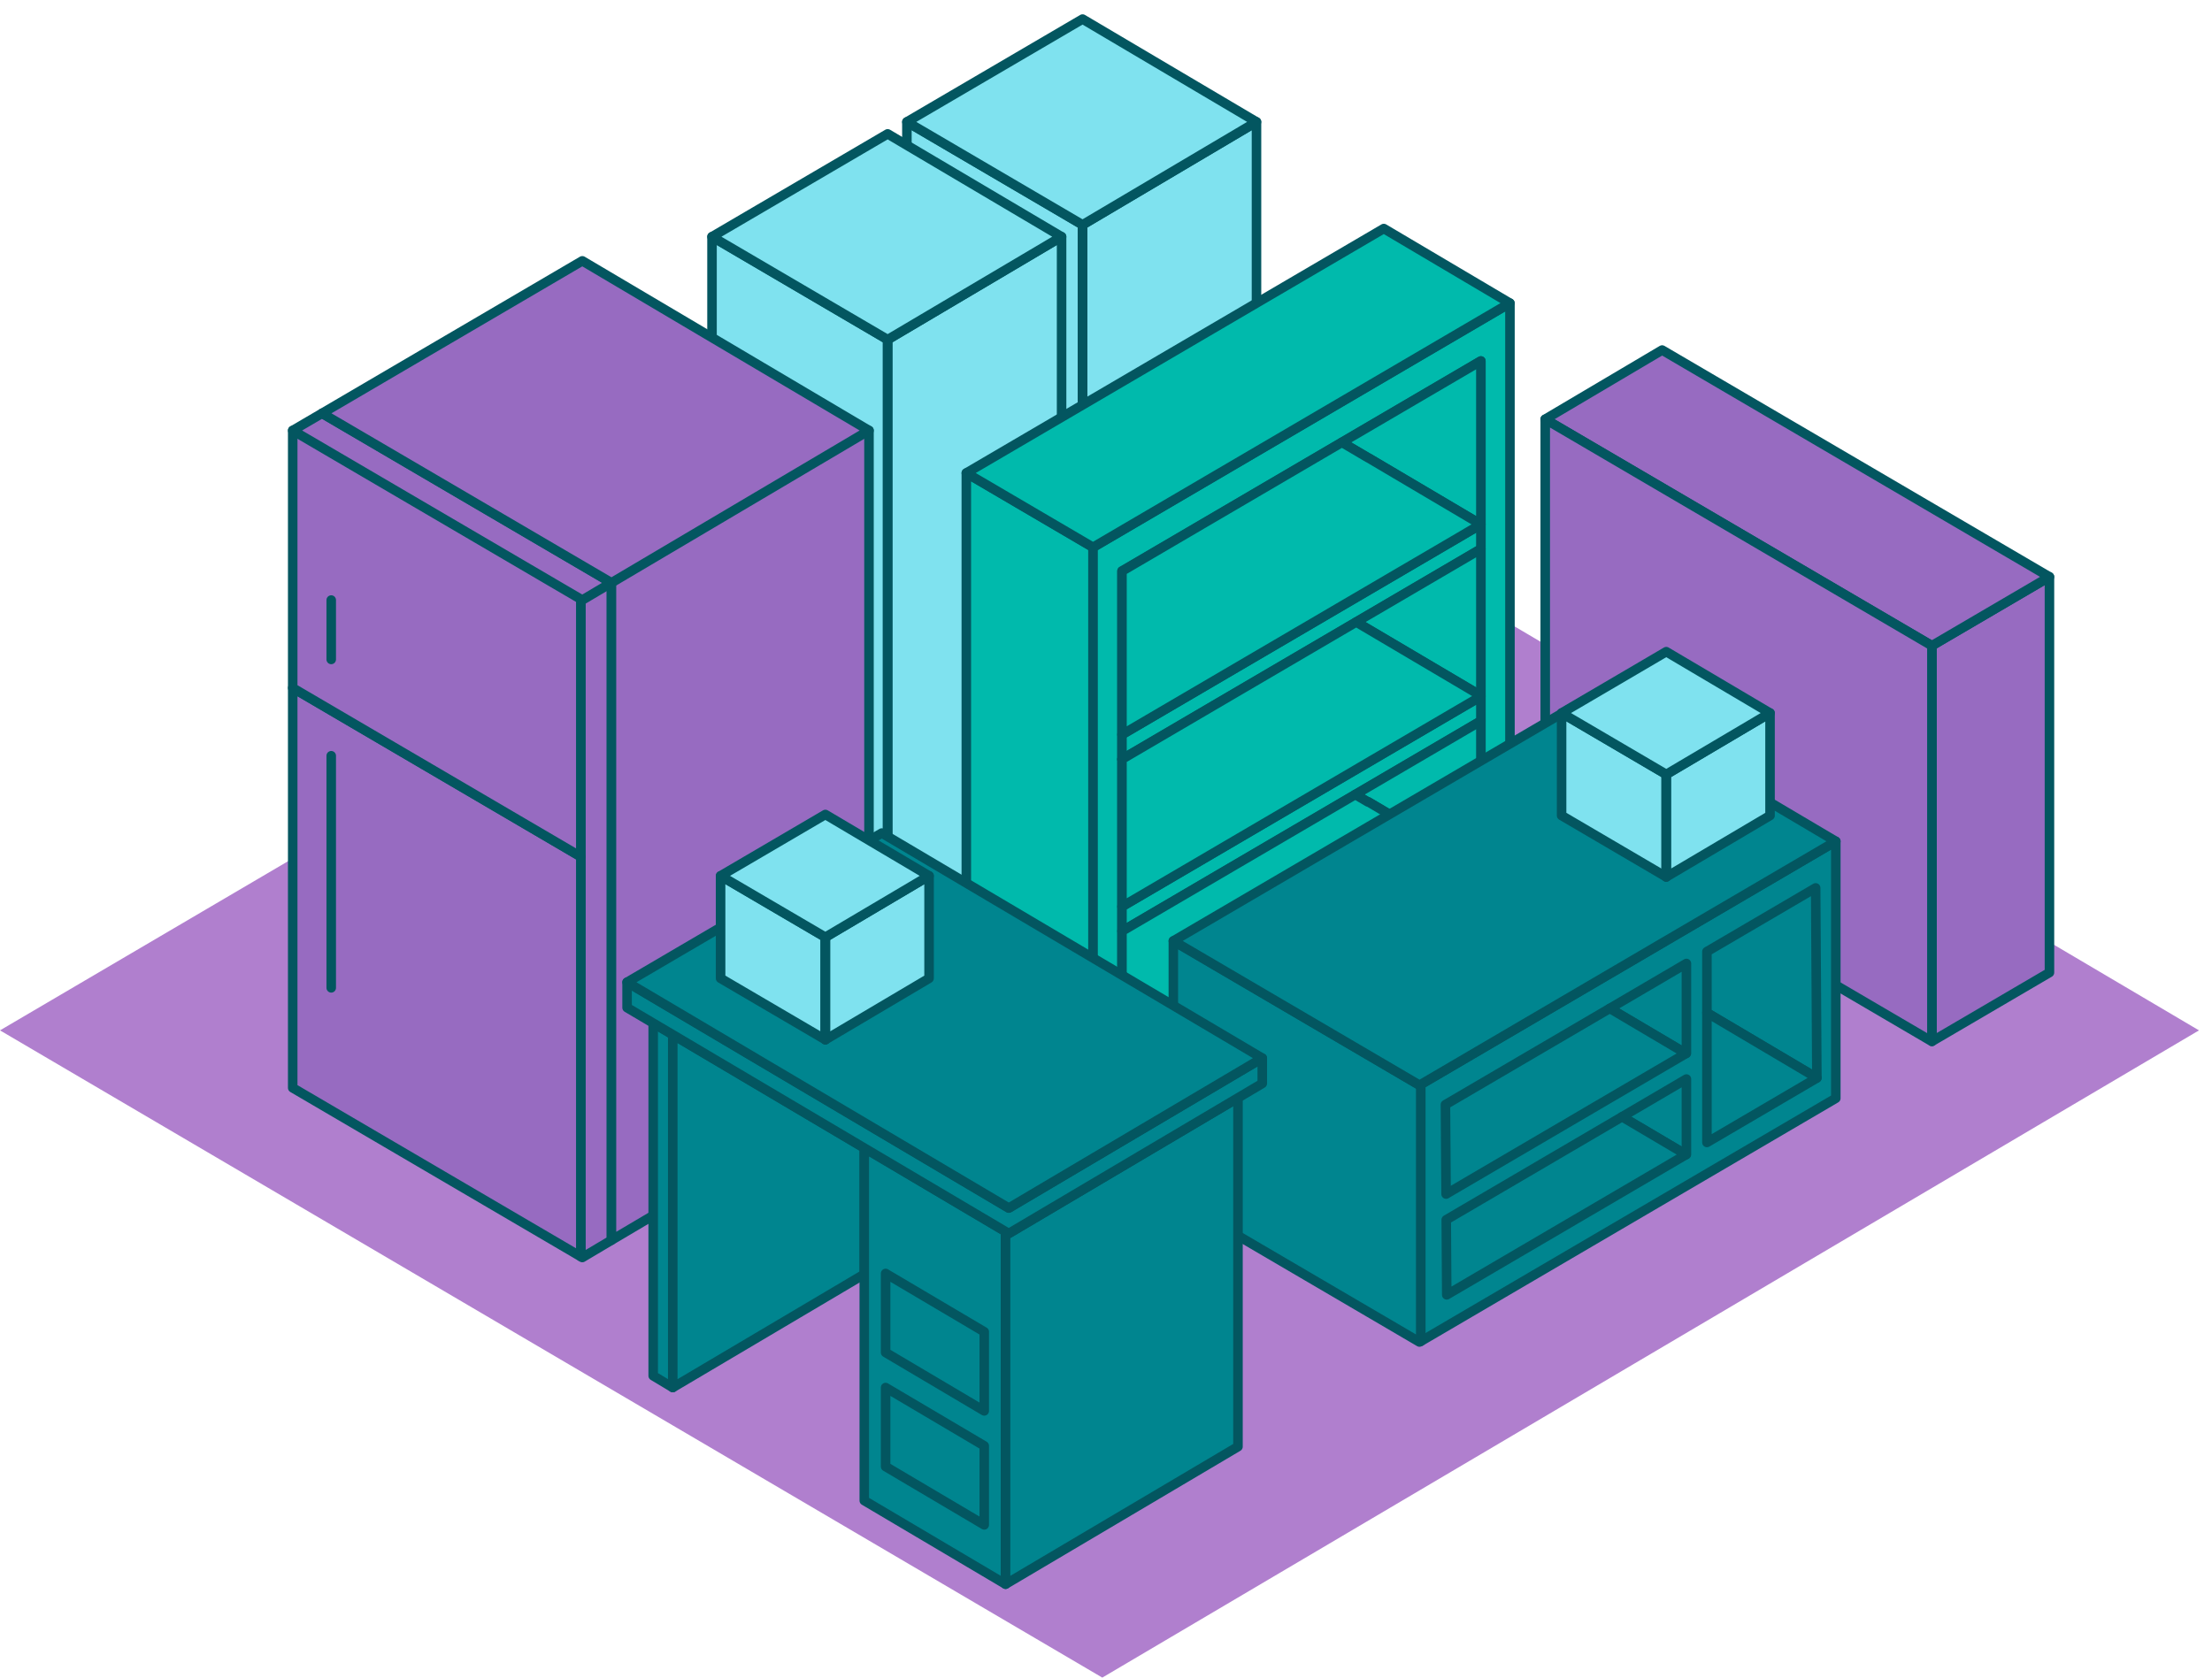 <svg width="116" height="88" viewBox="0 0 116 88" fill="none" xmlns="http://www.w3.org/2000/svg">
<path d="M0 54.049L57.806 88L115.318 54.049L57.806 20.094L0 54.049Z" fill="#B07FCE"/>
<path d="M47.559 6.394V37.208L56.771 42.606V11.793L47.559 6.394Z" fill="#7FE2EF" stroke="#035660" stroke-width="0.5" stroke-linecap="round" stroke-linejoin="round"/>
<path d="M56.771 11.793V42.606L65.892 37.208V6.394L56.771 11.793Z" fill="#7FE2EF" stroke="#035660" stroke-width="0.5" stroke-linecap="round" stroke-linejoin="round"/>
<path d="M65.891 6.394L56.771 1L47.559 6.394L56.771 11.793L65.891 6.394Z" fill="#7FE2EF" stroke="#035660" stroke-width="0.5" stroke-linecap="round" stroke-linejoin="round"/>
<path d="M56.771 42.607V11.793" stroke="#035660" stroke-width="0.5" stroke-linecap="round" stroke-linejoin="round"/>
<path d="M107.476 30.258V51.016L101.315 54.625V33.867L107.476 30.258Z" fill="#976BC1" stroke="#035660" stroke-width="0.5" stroke-linecap="round" stroke-linejoin="round"/>
<path d="M101.311 33.872L81.029 21.992L87.164 18.361L107.476 30.259L101.315 33.868L101.311 33.872Z" fill="#976BC1" stroke="#035660" stroke-width="0.5" stroke-linecap="round" stroke-linejoin="round"/>
<path d="M101.311 33.872L81.034 21.992V42.749L101.311 54.63V33.872Z" fill="#976BC1" stroke="#035660" stroke-width="0.5" stroke-linecap="round" stroke-linejoin="round"/>
<path d="M37.339 12.416V43.235L46.55 48.629V17.815L37.339 12.416Z" fill="#7FE2EF" stroke="#035660" stroke-width="0.5" stroke-linecap="round" stroke-linejoin="round"/>
<path d="M46.55 17.815V48.629L55.671 43.235V12.416L46.55 17.815Z" fill="#7FE2EF" stroke="#035660" stroke-width="0.5" stroke-linecap="round" stroke-linejoin="round"/>
<path d="M55.67 12.417L46.55 7.022L37.339 12.417L46.55 17.815L55.67 12.417Z" fill="#7FE2EF" stroke="#035660" stroke-width="0.5" stroke-linecap="round" stroke-linejoin="round"/>
<path d="M46.55 48.629V17.815" stroke="#035660" stroke-width="0.5" stroke-linecap="round" stroke-linejoin="round"/>
<path d="M30.458 22.581V65.916L30.536 65.964L32.066 65.054V22.581H30.458Z" fill="#976BC1" stroke="#035660" stroke-width="0.5" stroke-linecap="round" stroke-linejoin="round"/>
<path d="M45.571 22.581H32.066V65.054L45.571 57.065V22.581Z" fill="#976BC1" stroke="#035660" stroke-width="0.5" stroke-linecap="round" stroke-linejoin="round"/>
<path d="M15.35 57.065L30.458 65.916V44.938L15.35 36.086V57.065Z" fill="#976BC1" stroke="#035660" stroke-width="0.5" stroke-linecap="round" stroke-linejoin="round"/>
<path d="M15.35 36.086L30.458 44.938V22.581H15.35V36.086Z" fill="#976BC1" stroke="#035660" stroke-width="0.5" stroke-linecap="round" stroke-linejoin="round"/>
<path d="M15.35 22.581L30.536 31.476L32.066 30.57L16.889 21.68L15.35 22.581Z" fill="#976BC1" stroke="#035660" stroke-width="0.5" stroke-linecap="round" stroke-linejoin="round"/>
<path d="M30.537 13.682L16.889 21.68L32.066 30.57L45.571 22.581L30.537 13.682Z" fill="#976BC1" stroke="#035660" stroke-width="0.5" stroke-linecap="round" stroke-linejoin="round"/>
<path d="M17.37 31.476V34.591" stroke="#035660" stroke-width="0.5" stroke-linecap="round" stroke-linejoin="round"/>
<path d="M17.37 39.643V51.818" stroke="#035660" stroke-width="0.5" stroke-linecap="round" stroke-linejoin="round"/>
<path d="M50.675 24.812V55.553L57.317 59.443V28.707L50.675 24.812Z" fill="#00BAAC" stroke="#035660" stroke-width="0.5" stroke-linecap="round" stroke-linejoin="round"/>
<path d="M71.073 41.679L77.659 37.819L58.838 48.846L71.073 41.679Z" fill="#00BAAC" stroke="#035660" stroke-width="0.5" stroke-linecap="round" stroke-linejoin="round"/>
<path d="M71.754 42.061L71.736 42.07L71.754 42.061Z" fill="#00BAAC" stroke="#035660" stroke-width="0.5" stroke-linecap="round" stroke-linejoin="round"/>
<path d="M57.321 28.707V59.443L79.184 46.64V15.904L57.321 28.712V28.707ZM77.659 27.507V45.384L77.516 45.466L58.842 56.406V29.951L70.371 23.201L77.659 18.933V27.507Z" fill="#00BAAC" stroke="#035660" stroke-width="0.5" stroke-linecap="round" stroke-linejoin="round"/>
<path d="M71.755 24.015H71.745H71.755Z" fill="#00BAAC" stroke="#035660" stroke-width="0.5" stroke-linecap="round" stroke-linejoin="round"/>
<path d="M71.121 32.629L77.659 28.799L58.838 39.825L71.121 32.629Z" fill="#00BAAC" stroke="#035660" stroke-width="0.5" stroke-linecap="round" stroke-linejoin="round"/>
<path d="M57.321 28.707L79.179 15.9L72.568 11.988L50.675 24.812L57.317 28.707H57.321Z" fill="#00BAAC" stroke="#035660" stroke-width="0.5" stroke-linecap="round" stroke-linejoin="round"/>
<path d="M58.838 47.554V48.846L77.659 37.819V36.532L76.562 37.173L58.838 47.554Z" fill="#00BAAC" stroke="#035660" stroke-width="0.5" stroke-linecap="round" stroke-linejoin="round"/>
<path d="M58.838 38.534V39.825L77.659 28.798V27.507L76.562 28.153L58.838 38.534Z" fill="#00BAAC" stroke="#035660" stroke-width="0.5" stroke-linecap="round" stroke-linejoin="round"/>
<path d="M71.736 42.069L71.753 42.061L77.516 45.471L77.659 45.388V37.819L71.073 41.679L71.736 42.069Z" fill="#00BAAC" stroke="#035660" stroke-width="0.5" stroke-linecap="round" stroke-linejoin="round"/>
<path d="M71.736 42.069L71.073 41.679L58.838 48.846V49.621V51.688V56.406L58.842 56.41L77.516 45.471L71.753 42.061L71.736 42.069Z" fill="#00BAAC" stroke="#035660" stroke-width="0.5" stroke-linecap="round" stroke-linejoin="round"/>
<path d="M77.659 36.493V28.799L71.121 32.629L77.659 36.493Z" fill="#00BAAC" stroke="#035660" stroke-width="0.5" stroke-linecap="round" stroke-linejoin="round"/>
<path d="M58.838 39.825V40.601V41.892V47.555L76.562 37.173L77.659 36.532V36.493L71.121 32.629L58.838 39.825Z" fill="#00BAAC" stroke="#035660" stroke-width="0.5" stroke-linecap="round" stroke-linejoin="round"/>
<path d="M71.745 24.015H71.753L77.659 27.507V18.937L70.371 23.205L71.745 24.015Z" fill="#00BAAC" stroke="#035660" stroke-width="0.5" stroke-linecap="round" stroke-linejoin="round"/>
<path d="M71.745 24.015L70.371 23.205L58.842 29.959L58.838 29.955V31.58V32.867V33.95V38.534L76.562 28.153L77.659 27.507L71.753 24.015H71.745Z" fill="#00BAAC" stroke="#035660" stroke-width="0.5" stroke-linecap="round" stroke-linejoin="round"/>
<path d="M74.505 56.887V70.362L96.272 57.611V44.132L74.505 56.887Z" fill="#00858F" stroke="#035660" stroke-width="0.5" stroke-linecap="round" stroke-linejoin="round"/>
<path d="M74.439 56.922L61.532 49.357V62.836L74.439 70.396L74.504 70.362V56.887L74.439 56.922Z" fill="#00858F" stroke="#035660" stroke-width="0.5" stroke-linecap="round" stroke-linejoin="round"/>
<path d="M74.504 56.887L96.272 44.132L83.425 36.532L61.532 49.357L74.439 56.922L74.504 56.887Z" fill="#00858F" stroke="#035660" stroke-width="0.5" stroke-linecap="round" stroke-linejoin="round"/>
<path d="M88.438 55.249V50.54L84.418 52.897L88.417 55.262L88.438 55.249Z" fill="#00858F" stroke="#035660" stroke-width="0.5" stroke-linecap="round" stroke-linejoin="round"/>
<path d="M84.418 52.897L75.8 57.944L75.835 62.636L88.417 55.262L84.418 52.897Z" fill="#00858F" stroke="#035660" stroke-width="0.5" stroke-linecap="round" stroke-linejoin="round"/>
<path d="M95.215 46.575L89.513 49.916V53.126L95.279 56.541L95.215 46.575Z" fill="#00858F" stroke="#035660" stroke-width="0.5" stroke-linecap="round" stroke-linejoin="round"/>
<path d="M89.513 53.126V59.929L95.279 56.549V56.541L89.513 53.126Z" fill="#00858F" stroke="#035660" stroke-width="0.5" stroke-linecap="round" stroke-linejoin="round"/>
<path d="M88.438 60.557V56.601L85.063 58.581L88.421 60.566L88.438 60.557Z" fill="#00858F" stroke="#035660" stroke-width="0.5" stroke-linecap="round" stroke-linejoin="round"/>
<path d="M85.063 58.581L75.843 63.984L75.869 67.922L88.421 60.566L85.063 58.581Z" fill="#00858F" stroke="#035660" stroke-width="0.5" stroke-linecap="round" stroke-linejoin="round"/>
<path d="M34.254 53.668V72.168L35.281 72.784V54.275L34.254 53.668Z" fill="#00858F" stroke="#035660" stroke-width="0.5" stroke-linecap="round" stroke-linejoin="round"/>
<path d="M45.324 60.219L35.281 54.275V72.784L45.324 66.839V60.219Z" fill="#00858F" stroke="#035660" stroke-width="0.5" stroke-linecap="round" stroke-linejoin="round"/>
<path d="M45.324 60.219V66.839V78.715L52.733 83.1V64.603L45.324 60.219Z" fill="#00858F" stroke="#035660" stroke-width="0.5" stroke-linecap="round" stroke-linejoin="round"/>
<path d="M52.733 64.603V83.1L64.921 75.886V57.589L52.902 64.703L52.733 64.603Z" fill="#00858F" stroke="#035660" stroke-width="0.5" stroke-linecap="round" stroke-linejoin="round"/>
<path d="M66.195 55.505L52.902 63.369L32.885 51.523V52.858L34.254 53.668L35.281 54.275L45.324 60.219L52.733 64.603L52.902 64.703L64.921 57.589L66.195 56.835V55.505Z" fill="#00858F" stroke="#035660" stroke-width="0.5" stroke-linecap="round" stroke-linejoin="round"/>
<path d="M52.902 63.369L66.195 55.505L46.243 43.698L45.237 44.288L44.193 44.898L35.281 50.119L34.254 50.722L32.885 51.523L52.902 63.369Z" fill="#00858F" stroke="#035660" stroke-width="0.5" stroke-linecap="round" stroke-linejoin="round"/>
<path d="M46.442 72.784V76.93L51.615 79.989V75.842L46.442 72.784Z" fill="#00858F" stroke="#035660" stroke-width="0.5" stroke-linecap="round" stroke-linejoin="round"/>
<path d="M46.442 66.8V70.947L51.615 74.01V69.859L46.442 66.8Z" fill="#00858F" stroke="#035660" stroke-width="0.5" stroke-linecap="round" stroke-linejoin="round"/>
<path d="M37.789 45.943V51.32L43.283 54.539V49.162L37.789 45.943Z" fill="#7FE2EF" stroke="#035660" stroke-width="0.5" stroke-linecap="round" stroke-linejoin="round"/>
<path d="M43.284 49.162V54.539L48.721 51.32V45.943L43.284 49.162Z" fill="#7FE2EF" stroke="#035660" stroke-width="0.5" stroke-linecap="round" stroke-linejoin="round"/>
<path d="M48.721 45.943L43.283 42.724L37.789 45.943L43.283 49.162L48.721 45.943Z" fill="#7FE2EF" stroke="#035660" stroke-width="0.5" stroke-linecap="round" stroke-linejoin="round"/>
<path d="M43.284 54.539V49.162" stroke="#035660" stroke-width="0.5" stroke-linecap="round" stroke-linejoin="round"/>
<path d="M81.892 37.403V42.78L87.381 45.999V40.622L81.892 37.403Z" fill="#7FE2EF" stroke="#035660" stroke-width="0.5" stroke-linecap="round" stroke-linejoin="round"/>
<path d="M87.381 40.622V45.999L92.823 42.78V37.403L87.381 40.622Z" fill="#7FE2EF" stroke="#035660" stroke-width="0.5" stroke-linecap="round" stroke-linejoin="round"/>
<path d="M92.823 37.403L87.381 34.184L81.892 37.403L87.381 40.622L92.823 37.403Z" fill="#7FE2EF" stroke="#035660" stroke-width="0.5" stroke-linecap="round" stroke-linejoin="round"/>
<path d="M87.381 45.999V40.622" stroke="#035660" stroke-width="0.5" stroke-linecap="round" stroke-linejoin="round"/>
</svg>
